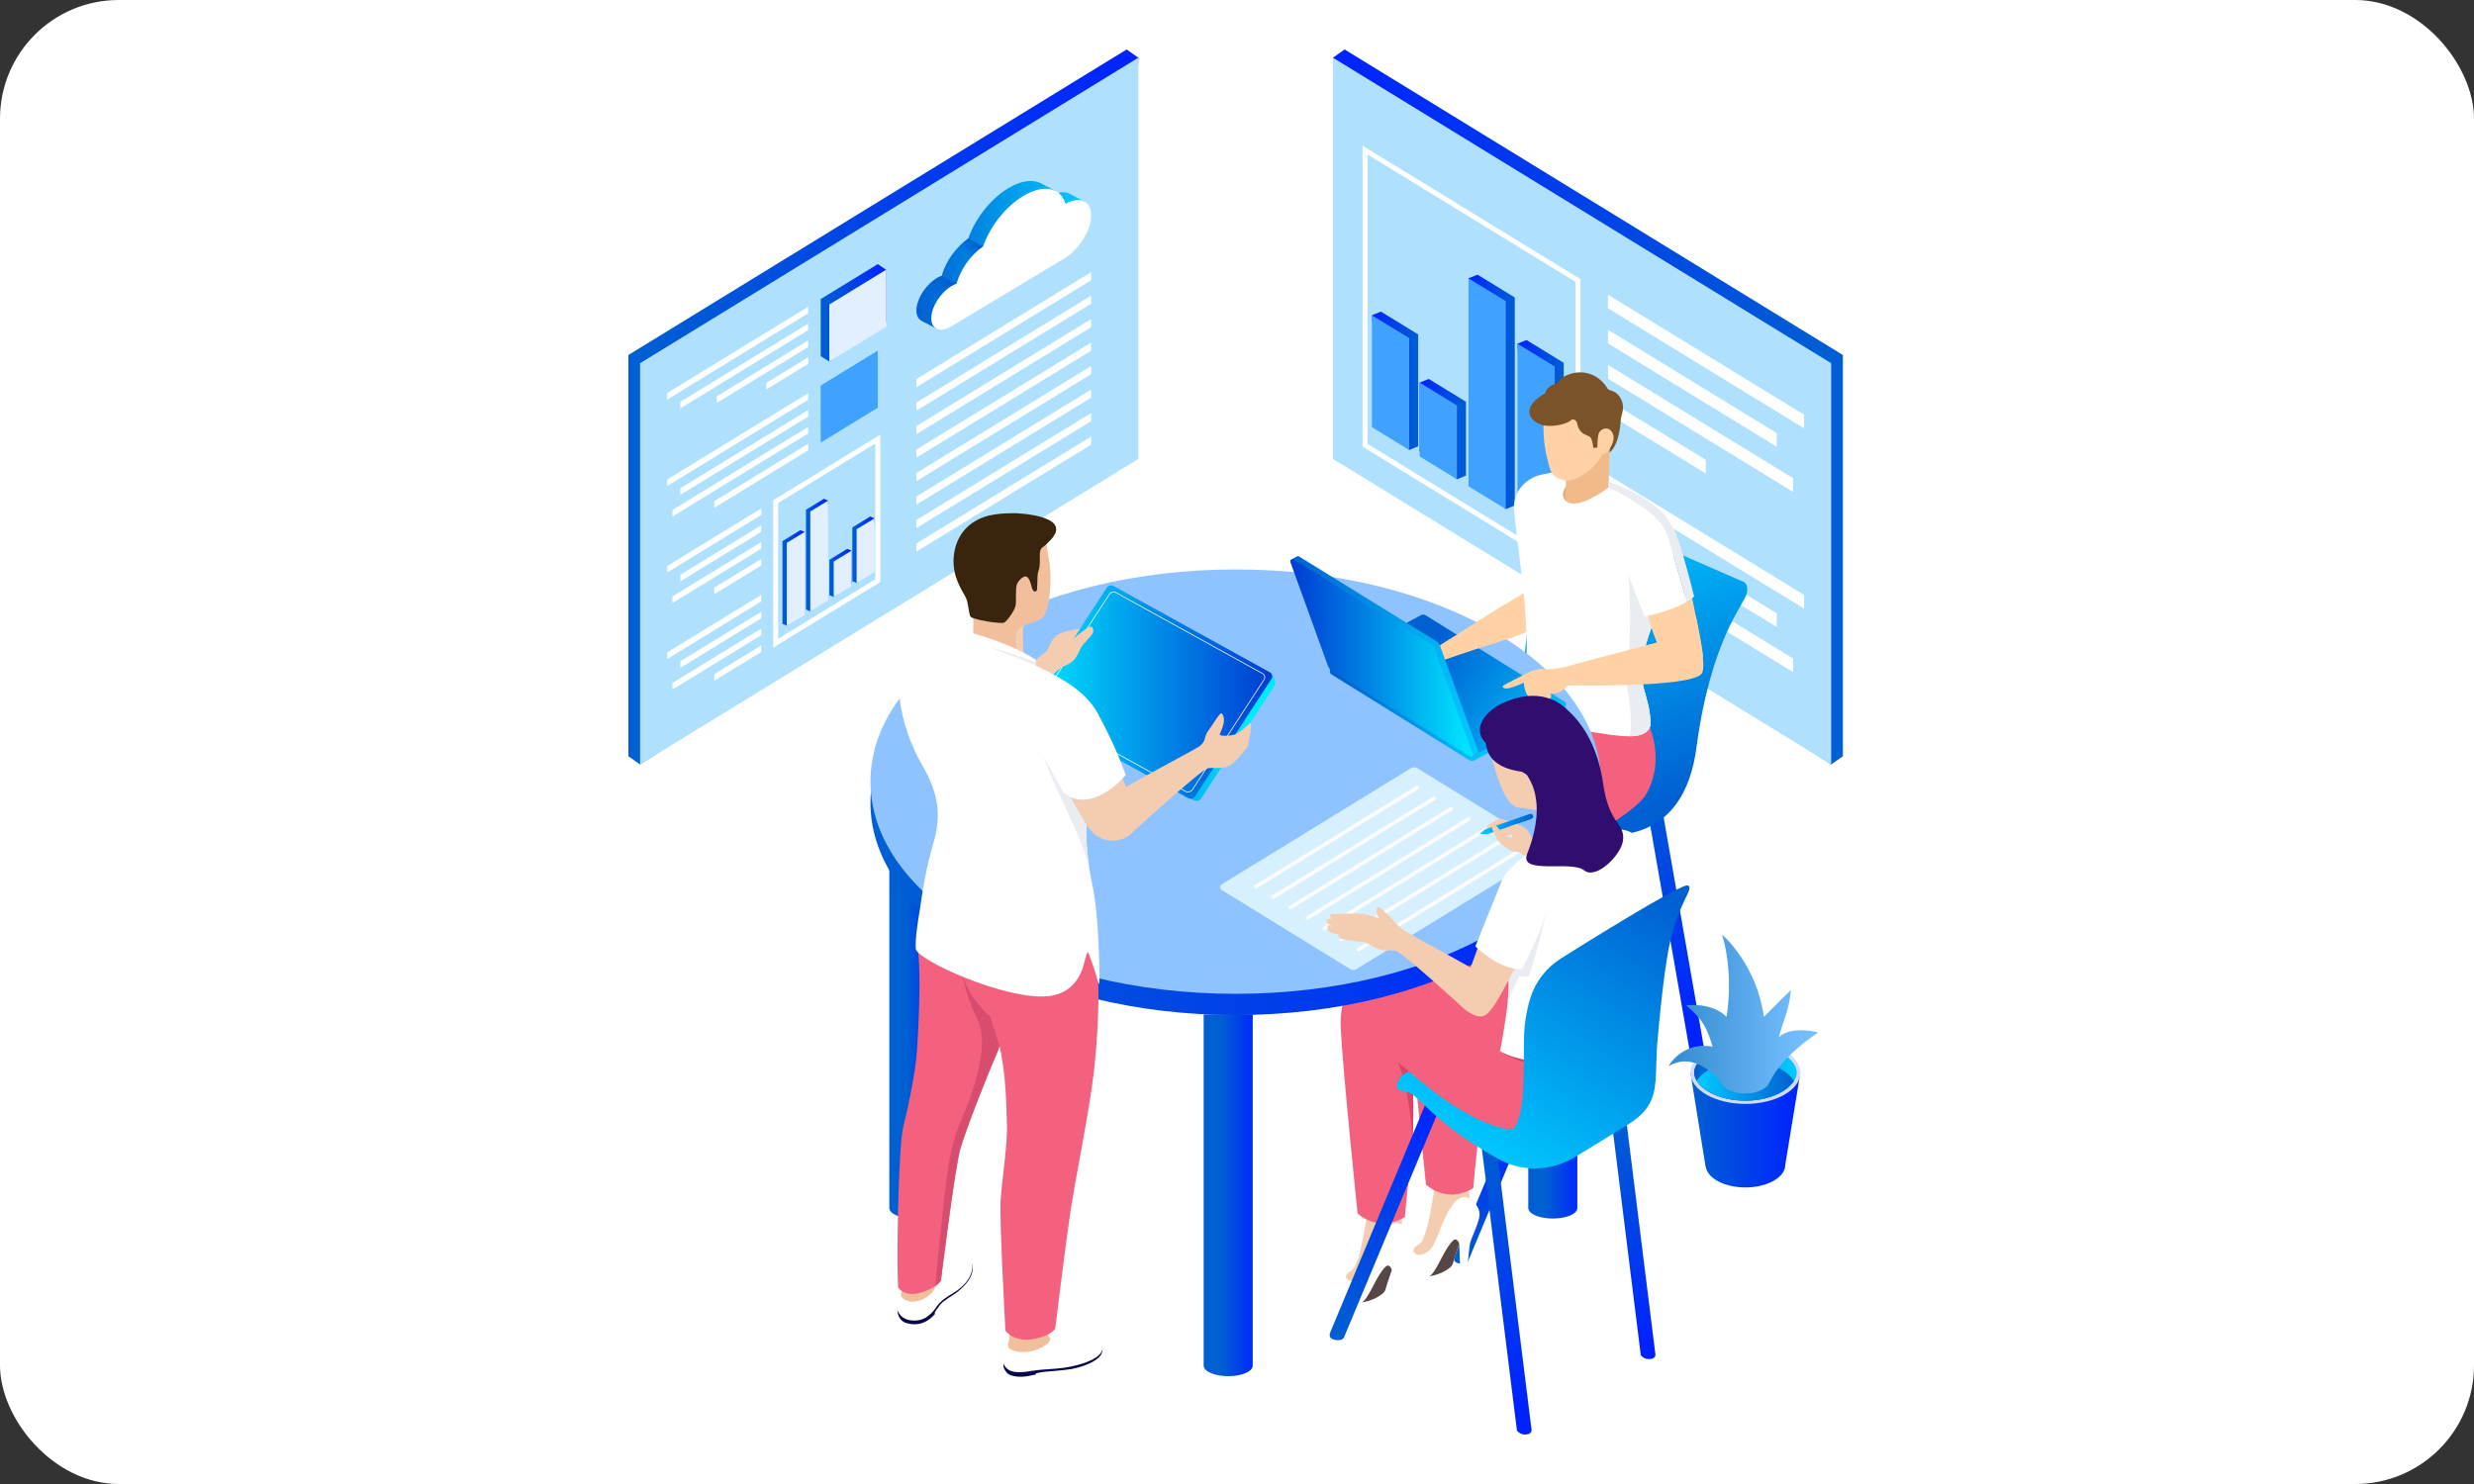 <svg xmlns="http://www.w3.org/2000/svg" width="500" height="300" viewBox="0 0 500 300" fill="none"><rect x="0" y="0" width="500" height="300" fill="#333333" stroke="none"/><rect width="500" height="300" rx="24" fill="white"></rect><path d="M127 152.874L129.358 154.539L227.698 91.11L230.056 11.666L227.698 10L127 71.764V152.874Z" fill="url(#paint0_linear_2332_325)"></path><path d="M129.359 154.539L230.058 92.775V11.666L129.359 73.43V154.539Z" fill="#AFE1FF"></path><path d="M165.863 72.002L167.606 73.094L179.151 65.036V54.584L177.408 53.389L165.863 60.458V72.002Z" fill="url(#paint1_linear_2332_325)"></path><path d="M167.607 73.094L179.152 66.026V54.481L167.607 61.55V73.094Z" fill="#E1EFFF"></path><path d="M165.863 89.484L177.408 82.415V70.87L165.863 77.938V89.484Z" fill="#3FA2FF"></path><path d="M172.252 106.634V117.483L173.123 117.842L175.868 115.269L176.74 104.778L175.868 104.42L172.252 106.634Z" fill="url(#paint2_linear_2332_325)"></path><path d="M162.887 103.05V123.216L163.758 123.575L166.503 121.001L167.375 101.195L166.503 100.836L162.887 103.05Z" fill="url(#paint3_linear_2332_325)"></path><path d="M158.139 109.389V126.127L159.01 126.486L161.756 123.913L162.627 107.534L161.756 107.175L158.139 109.389Z" fill="url(#paint4_linear_2332_325)"></path><path d="M167.619 113.162V120.321L168.491 120.68L172.107 117.995V111.307L171.236 110.947L167.619 113.162Z" fill="url(#paint5_linear_2332_325)"></path><path d="M173.123 106.993V117.842L176.74 115.628V104.778L173.123 106.993Z" fill="#E1EFFF"></path><path d="M163.758 103.408V123.575L167.375 121.36V101.195L163.758 103.408Z" fill="#E1EFFF"></path><path d="M159.012 109.748V126.486L162.628 124.272V107.534L159.012 109.748Z" fill="#E1EFFF"></path><path d="M168.492 113.52V120.679L172.108 118.466V111.306L168.492 113.52Z" fill="#E1EFFF"></path><path d="M156.762 130.028L177.408 117.378V88.754L156.762 101.404V130.028Z" stroke="white" stroke-miterlimit="10"></path><path d="M134.84 80.776L163.332 63.331V62.007L134.84 79.452V80.776Z" fill="white"></path><path d="M185.205 78.278L220.526 56.653V55.01L185.205 76.637V78.278Z" fill="white"></path><path d="M185.205 83.025L220.526 61.4V59.758L185.205 81.383V83.025Z" fill="white"></path><path d="M185.205 87.773L220.526 66.147V64.506L185.205 86.131V87.773Z" fill="white"></path><path d="M185.205 92.521L220.526 70.894V69.253L185.205 90.879V92.521Z" fill="white"></path><path d="M185.205 97.268L220.526 75.642V74.001L185.205 95.626V97.268Z" fill="white"></path><path d="M185.205 102.016L220.526 80.389V78.748L185.205 100.374V102.016Z" fill="white"></path><path d="M185.205 106.763L220.526 85.137V83.495L185.205 105.121V106.763Z" fill="white"></path><path d="M185.205 111.51L220.526 89.885V88.243L185.205 109.869V111.51Z" fill="white"></path><path d="M137.486 82.562L163.331 66.738V65.414L137.486 81.238V82.562Z" fill="white"></path><path d="M144.877 80.121V81.441L163.329 70.148V68.82L144.877 80.121Z" fill="white"></path><path d="M154.859 77.414V78.734L163.331 73.551V72.231L154.859 77.414Z" fill="white"></path><path d="M134.84 98.257L163.332 80.813V79.489L134.84 96.933V98.257Z" fill="white"></path><path d="M137.486 100.044L163.331 84.219V82.895L137.486 98.719V100.044Z" fill="white"></path><path d="M135.904 104.42L163.332 87.626V86.302L135.904 103.095V104.42Z" fill="white"></path><path d="M144.363 102.647L163.331 91.033V89.709L144.363 101.322V102.647Z" fill="white"></path><path d="M134.84 114.416V115.737L153.849 104.1V102.779L134.84 114.416Z" fill="white"></path><path d="M137.49 116.204V117.525L153.851 107.503V106.182L137.49 116.204Z" fill="white"></path><path d="M135.906 120.576V121.903L153.85 110.915V109.586L135.906 120.576Z" fill="white"></path><path d="M144.361 118.804V120.124L153.85 114.318V112.998L144.361 118.804Z" fill="white"></path><path d="M134.84 131.892V133.221L153.849 121.584V120.255L134.84 131.892Z" fill="white"></path><path d="M137.49 133.681V135.009L153.851 124.988V123.667L137.49 133.681Z" fill="white"></path><path d="M135.906 138.059V139.38L153.85 128.399V127.07L135.906 138.059Z" fill="white"></path><path d="M144.361 136.289V137.608L153.85 131.802V130.473L144.361 136.289Z" fill="white"></path><path d="M186.241 64.848L186.236 64.853L189.274 66.447L189.393 64.748L188.961 64.557C189.063 64.504 189.165 64.45 189.266 64.386L190.303 63.763L192.566 62.403L212.054 50.696C214.956 48.952 217.324 45.262 217.503 42.299C218.149 41.751 219.249 40.784 219.249 40.784L216.263 39.218C216.179 39.167 216.092 39.12 216.001 39.081L215.998 39.079C215.063 38.669 213.77 38.819 212.334 39.609C212.303 39.504 212.27 39.405 212.235 39.306C212.583 39.094 213.276 38.583 213.276 38.583L210.506 37.129L210.504 37.132C208.889 36.192 206.476 36.429 203.779 38.048C200.153 40.228 197.042 44.289 195.69 48.23C194.084 49.333 192.653 50.945 191.634 52.689C191.046 53.697 190.596 54.751 190.328 55.775C189.989 55.887 189.635 56.047 189.266 56.269C187.341 57.425 185.73 59.729 185.312 61.779C185.241 62.117 185.205 62.451 185.205 62.769C185.205 63.806 185.599 64.514 186.241 64.848Z" fill="url(#paint6_linear_2332_325)"></path><path d="M185.312 61.777L188.915 63.305C188.915 63.305 189.636 63.666 190.303 63.763C190.66 63.817 191.001 63.794 191.207 63.603C191.492 63.338 192.055 62.865 192.567 62.404C193.12 61.91 193.606 61.434 193.606 61.268C193.606 60.95 193.333 57.352 193.333 57.352L190.329 55.773C189.99 55.886 189.637 56.046 189.268 56.267C187.342 57.423 185.73 59.727 185.312 61.777Z" fill="url(#paint7_linear_2332_325)"></path><path d="M191.635 52.687L196.533 55.157L200.989 52.196L198.694 49.81L195.69 48.229C194.084 49.332 192.653 50.943 191.635 52.687Z" fill="url(#paint8_linear_2332_325)"></path><path d="M192.27 57.845C192.638 57.624 192.993 57.464 193.332 57.352C194.057 54.561 196.156 51.548 198.693 49.809C200.044 45.867 203.157 41.806 206.783 39.627C210.921 37.141 214.391 37.91 215.337 41.188C218.225 39.598 220.524 40.599 220.524 43.524C220.524 46.543 218.077 50.461 215.058 52.275L192.27 65.967C190.028 67.315 188.209 66.59 188.209 64.346C188.21 62.103 190.028 59.193 192.27 57.845Z" fill="white"></path><path d="M372.449 152.874L370.091 154.539L271.75 91.11L269.393 11.666L271.75 10L372.449 71.764V152.874Z" fill="url(#paint9_linear_2332_325)"></path><path d="M370.091 154.539L269.393 92.775V11.666L370.091 73.43V154.539Z" fill="#AFE1FF"></path><path d="M286.619 67.608V90.225L284.802 90.972L279.08 85.609L277.264 63.74L279.08 62.992L286.619 67.608Z" fill="url(#paint10_linear_2332_325)"></path><path d="M306.142 60.137V102.174L304.326 102.921L298.604 97.558L296.787 56.269L298.604 55.521L306.142 60.137Z" fill="url(#paint11_linear_2332_325)"></path><path d="M316.041 73.351V108.243L314.225 108.99L308.502 103.627L306.686 69.483L308.502 68.735L316.041 73.351Z" fill="url(#paint12_linear_2332_325)"></path><path d="M296.277 81.215V96.139L294.461 96.887L286.922 91.29V77.347L288.738 76.6L296.277 81.215Z" fill="url(#paint13_linear_2332_325)"></path><path d="M284.802 68.355V90.972L277.264 86.356V63.739L284.802 68.355Z" fill="#3FA2FF"></path><path d="M304.326 60.884V102.921L296.787 98.306V56.269L304.326 60.884Z" fill="#3FA2FF"></path><path d="M314.225 74.099V108.99L306.686 104.375V69.483L314.225 74.099Z" fill="#3FA2FF"></path><path d="M294.461 81.963V96.887L286.922 92.271V77.347L294.461 81.963Z" fill="#3FA2FF"></path><path d="M318.912 116.373L275.873 90.004V30.336L318.912 56.705V116.373Z" stroke="white" stroke-miterlimit="10"></path><path d="M364.605 83.831V86.583L324.979 62.325V59.573L364.605 83.831Z" fill="white"></path><path d="M359.083 87.558V90.31L324.979 69.42V66.667L359.083 87.558Z" fill="white"></path><path d="M362.383 96.669V99.439L324.979 76.531V73.761L362.383 96.669Z" fill="white"></path><path d="M344.757 92.976V95.729L324.979 83.625V80.873L344.757 92.976Z" fill="white"></path><path d="M364.605 120.26V123.03L324.979 98.772V96.003L364.605 120.26Z" fill="white"></path><path d="M359.083 123.987V126.757L324.979 105.867V103.114L359.083 123.987Z" fill="white"></path><path d="M362.383 133.116V135.869L324.979 112.978V110.208L362.383 133.116Z" fill="white"></path><path d="M344.757 129.424V132.176L324.979 120.072V117.303L344.757 129.424Z" fill="white"></path><path d="M243.262 205.068V276.076C243.262 277.251 245.481 278.204 248.219 278.204C250.957 278.204 253.177 277.251 253.177 276.076V205.068H243.262Z" fill="url(#paint14_linear_2332_325)"></path><path d="M179.732 173.199V244.207C179.732 245.383 181.952 246.335 184.69 246.335C187.428 246.335 189.647 245.383 189.647 244.207V173.199H179.732Z" fill="url(#paint15_linear_2332_325)"></path><path d="M308.865 173.199V244.207C308.865 245.383 311.085 246.335 313.823 246.335C316.56 246.335 318.78 245.383 318.78 244.207V173.199H308.865Z" fill="url(#paint16_linear_2332_325)"></path><path d="M344.64 213.333L334.584 155.869L331.654 156.234L341.71 213.697C341.71 213.697 342.285 214.61 343.548 214.511C344.99 214.4 344.64 213.333 344.64 213.333Z" fill="url(#paint17_linear_2332_325)"></path><path d="M353.019 119.963C352.524 122.229 345.802 129.046 342.847 151.194C341.716 159.669 337.813 167.684 327.435 168.754C326.497 168.57 325.537 168.326 324.585 168.038C312.509 164.407 303.319 160.229 301.895 147.333C305.563 143.982 307.305 138.933 308.014 133.714C308.154 132.688 309.867 106.01 317.935 103.162C319.994 103.672 322.216 104.432 324.585 105.458C325.072 105.672 325.537 105.886 325.995 106.1L352.03 117.482C352.03 117.482 353.513 117.689 353.019 119.963Z" fill="url(#paint18_linear_2332_325)"></path><path d="M297.785 216.509L312.856 212.693C312.856 212.693 312.923 213.52 312.856 213.774C312.79 214.028 310.133 215.005 309.723 215.22C309.606 215.281 309.541 215.281 309.501 215.253L309.499 215.255L309.151 215.165C308.788 215.419 308.182 215.839 307.573 216.236C306.616 216.862 305.209 217.722 303.9 218.151C303.24 218.368 301.073 219.077 299.285 218.652C297.862 218.312 297.501 217.134 297.785 216.509Z" fill="#080749"></path><path d="M311.572 206.994C311.572 206.994 312.926 207.56 313.035 212.002C313.035 212.002 313.006 212.735 312.537 213.116C312.068 213.497 310.456 213.908 309.342 214.582C308.228 215.255 305.386 217.483 302.66 218.128C299.934 218.773 298.352 218.069 297.854 217.512C297.355 216.955 297.62 215.754 298.645 215.05C299.67 214.347 304.163 210.07 304.854 209.114C305.75 207.873 306.975 207.082 307.092 206.877C307.21 206.671 310.605 207.463 311.572 206.994Z" fill="white"></path><path d="M311.832 203.154C311.832 203.154 311.498 206.548 311.587 207.484C311.675 208.42 307.67 208.986 306.576 207.736C306.576 207.736 306.4 205.567 306.361 204.082" fill="#FFD1A4"></path><path d="M282.506 210.695L297.577 206.879C297.577 206.879 297.644 207.706 297.577 207.96C297.511 208.214 294.854 209.191 294.444 209.406C294.327 209.467 294.261 209.467 294.221 209.439L294.22 209.441L293.872 209.351C293.509 209.605 292.902 210.025 292.294 210.423C291.337 211.048 289.93 211.908 288.621 212.337C287.961 212.554 285.793 213.263 284.006 212.838C282.582 212.499 282.222 211.32 282.506 210.695Z" fill="#080749"></path><path d="M296.293 201.18C296.293 201.18 297.647 201.746 297.756 206.188C297.756 206.188 297.726 206.921 297.258 207.302C296.789 207.683 295.177 208.094 294.063 208.768C292.949 209.442 290.106 211.669 287.381 212.314C284.655 212.958 283.073 212.255 282.574 211.698C282.076 211.141 282.34 209.94 283.366 209.236C284.391 208.533 288.884 204.256 289.575 203.3C290.471 202.059 291.696 201.268 291.813 201.063C291.93 200.857 295.326 201.649 296.293 201.18Z" fill="white"></path><path d="M296.552 197.34C296.552 197.34 296.219 200.734 296.307 201.67C296.396 202.606 292.391 203.172 291.297 201.922C291.297 201.922 291.121 199.753 291.082 198.268" fill="#FFD1A4"></path><path d="M332.78 145.636C332.78 145.636 336.879 152.778 332.82 160.344C330.252 165.131 312.903 173.74 312.903 173.74C312.903 173.74 314.366 178.552 314.488 182.797C314.612 187.041 312.627 204.419 312.627 204.419C312.627 204.419 308.705 207.531 305.091 205.027C305.091 205.027 299.479 175.029 300.586 168.755C301.693 162.481 332.78 145.636 332.78 145.636Z" fill="#F4617E"></path><path d="M317.934 140.212C317.934 140.212 321.764 147.825 319.826 152.899C317.889 157.974 297.964 167.891 297.964 167.891C297.964 167.891 299.327 172.337 299.45 176.582C299.574 180.826 298.097 197.905 298.097 197.905C298.097 197.905 293.914 202.909 289.732 198.603C289.732 198.603 284.442 168.814 285.549 162.54C286.656 156.265 317.934 140.212 317.934 140.212Z" fill="#F4617E"></path><path d="M307.737 142.76C307.737 142.76 307.922 144.836 307.323 147.258C306.722 149.68 311.413 146.427 311.413 146.427L318.18 156.838C318.18 156.838 326.423 154.563 327.099 154.193C327.776 153.824 330.79 150.687 330.79 150.318C330.79 149.949 330.359 146.427 330.359 146.427L324.762 144.474" fill="#F4617E"></path><path d="M320.909 116.5C320.909 116.5 318.071 122.084 316.918 123.598C316.297 124.414 309.326 127.758 302.633 129.848C295.94 131.938 292.502 132.742 292.502 132.742L291.521 129.661C291.521 129.661 297.991 126.084 301.067 124.097C304.22 122.061 310.751 118.282 310.751 118.282" fill="#FFD1A4"></path><path d="M308.197 137.357C307.934 139.271 307.7 141.043 307.513 142.591C307.409 143.435 307.86 144.251 308.647 144.598C313.112 146.567 324.966 148.865 329.383 148.847C329.515 148.847 329.637 148.847 329.75 148.837C332.741 148.715 333.454 147.393 333.585 146.483C333.585 146.473 333.585 146.465 333.585 146.465C333.585 146.183 333.575 145.902 333.557 145.62C333.482 144.363 333.294 143.06 332.929 141.785C332.845 141.456 332.76 141.129 332.676 140.81C332.572 140.435 332.46 140.06 332.366 139.694C332.31 139.506 332.263 139.328 332.225 139.15C332.178 138.971 332.14 138.803 332.103 138.634C331.119 133.813 332.835 129.377 334.476 124.96C334.936 123.732 335.385 122.493 335.77 121.246C336.577 118.602 337.373 115.947 338.02 113.275C338.086 113.012 338.161 112.741 338.227 112.46C338.574 111.128 338.931 109.683 338.846 108.333C338.677 107.893 338.49 107.489 338.302 107.114C338.031 106.533 337.758 106.026 337.487 105.585C336.849 104.535 336.277 103.859 335.864 103.456C335.864 103.456 335.855 103.447 335.846 103.438C335.593 103.213 335.34 102.997 335.077 102.791C334.646 102.434 334.223 102.115 333.82 101.824C333.501 101.59 333.201 101.374 332.919 101.196C332.797 101.111 332.676 101.037 332.563 100.961C332.535 100.943 332.515 100.933 332.497 100.915C332.478 100.905 332.459 100.896 332.441 100.887C332.347 100.821 332.244 100.755 332.15 100.69C331.953 100.558 331.747 100.437 331.55 100.315C331.353 100.193 331.137 100.071 330.922 99.949C330.593 99.761 330.228 99.564 329.815 99.358C328.924 98.917 327.799 98.401 326.195 97.773L325.135 97.38C324.91 97.305 324.685 97.23 324.45 97.164C323.353 96.826 322.228 96.555 321.092 96.321C319.339 95.946 317.557 95.664 315.869 95.336C315.568 95.336 315.278 95.346 314.987 95.364C314.031 95.42 312.671 95.692 311.48 95.964C308.938 96.546 306.809 98.431 306.172 100.953C306.078 101.319 306.022 101.703 305.994 102.097C305.768 105.686 309.754 126.01 308.197 137.357Z" fill="white"></path><path d="M316.924 97.814C316.924 97.814 314.828 99.814 316.502 101.331L317.483 99.222L316.545 98.371" fill="#E5AE80"></path><path d="M325.336 90.374L325.104 98.526C325.104 98.526 318.979 103.303 316.505 101.33C316.466 99.884 316.478 96.436 316.512 94.441L318.84 93.97L325.336 90.374Z" fill="#F2BA88"></path><path d="M312.036 84.112C312.036 84.112 311.644 88.053 312.458 91.657C313.272 95.261 313.519 96.075 314.972 96.714C316.425 97.353 317.732 97.423 320.174 95.854C322.616 94.285 323.952 91.727 323.952 91.727C323.952 91.727 324.3 91.956 325.173 90.972C326.539 89.431 326.801 88.661 326.801 86.569C326.801 84.477 326.278 81.846 324.65 79.114C323.022 76.382 318.024 77.254 315.757 78.416C313.489 79.577 312.468 81.775 312.036 84.112Z" fill="#FFD1A4"></path><path d="M311.334 85.787C311.351 85.787 311.351 85.803 311.368 85.803C312.673 86.395 316.31 86.12 317.7 84.794C318.726 84.707 318.779 85.786 318.779 85.786C319.231 87.716 320.57 87.89 321.231 88.238C321.857 88.603 322.014 90.551 322.014 90.551L322.831 90.464C322.831 90.464 322.814 88.603 323.092 87.664C323.405 86.725 324.936 86.012 325.805 87.368C326.518 88.481 325.857 89.82 325.318 90.794L325.3 91.507C326.031 90.881 327.248 89.228 327.544 85.194C327.544 85.194 327.544 85.194 327.544 85.176C327.509 83.75 328.769 82.452 327.332 80.188C326.513 78.898 325.161 79.001 324.936 78.619C323.04 75.401 319.712 74.726 317.121 75.666C316.46 75.909 315.386 76.336 314.734 77.45C314.734 77.45 312.721 77.814 312.234 79.551C307.94 81.871 308.429 84.734 311.334 85.787Z" fill="#7A5329"></path><path d="M328.912 135.482C328.837 136.195 328.79 138.258 328.912 139.243C329.335 142.591 329.972 145.592 329.381 148.846C329.512 148.846 329.634 148.846 329.747 148.836C332.739 148.715 333.451 147.393 333.583 146.482C333.583 146.473 333.583 146.464 333.583 146.464C333.583 146.183 333.573 145.902 333.555 145.62C333.479 144.363 333.292 143.059 332.926 141.784C332.842 141.456 332.748 141.137 332.664 140.818L332.673 140.808C332.57 140.433 332.458 140.058 332.364 139.692C332.308 139.505 332.261 139.327 332.223 139.148C332.176 138.97 332.138 138.801 332.101 138.632C331.116 133.811 332.833 129.376 334.473 124.959C334.22 122.53 333.939 119.613 333.939 119.322C333.939 118.816 328.828 112.87 328.828 112.87C328.828 112.87 330.141 123.731 328.912 135.482Z" fill="#E9EDF2"></path><path d="M341.791 119.958C341.791 119.958 344.144 131.12 344.144 132.511C344.144 133.902 340.4 134.599 337.763 133.955C335.127 133.309 332.57 122.755 332.57 122.755" fill="#FFD1A4"></path><path d="M327.936 110.603C327.945 114.278 330.724 120.326 332.393 124.621H332.403C336.745 123.731 339.418 122.511 340.881 121.649C339.606 116.903 337.711 110.723 336.745 107.6C336.417 106.559 335.854 105.621 335.105 104.861C335.039 104.852 334.983 104.843 334.926 104.843C332.207 104.777 327.917 106.645 327.936 110.603Z" fill="white"></path><path d="M339.702 114.024C339.599 113.217 339.486 112.467 339.393 111.773C339.486 112.467 339.59 113.218 339.702 114.024Z" fill="#EA6157"></path><path d="M338.867 108.256C338.877 108.303 338.886 108.369 338.895 108.434L338.905 108.444C338.894 108.378 338.876 108.313 338.867 108.256Z" fill="#EA6157"></path><path d="M325.136 97.377L326.196 97.77C327.8 98.398 328.925 98.915 329.816 99.355C330.229 99.561 330.595 99.758 330.923 99.946C331.138 100.068 331.354 100.189 331.551 100.312C331.748 100.434 331.954 100.555 332.151 100.687C332.245 100.743 332.348 100.809 332.442 100.874C332.46 100.893 332.479 100.902 332.498 100.912C332.516 100.93 332.535 100.94 332.563 100.958C332.676 101.034 332.798 101.108 332.92 101.193C333.192 101.371 333.502 101.587 333.821 101.821C334.224 102.112 334.646 102.431 335.078 102.788C335.143 102.835 335.219 102.891 335.284 102.947C335.284 102.947 335.284 102.947 335.293 102.957C335.303 102.965 335.321 102.975 335.349 103.003C335.368 103.022 335.405 103.041 335.433 103.069C335.481 103.097 335.537 103.144 335.602 103.21C335.678 103.266 335.752 103.341 335.846 103.435C335.856 103.445 335.864 103.453 335.864 103.453C336.277 103.856 336.849 104.532 337.487 105.582C337.759 106.023 338.031 106.53 338.303 107.111C338.49 107.486 338.678 107.889 338.847 108.33C338.866 108.358 338.884 108.396 338.893 108.434C338.884 108.368 338.875 108.302 338.865 108.255C338.875 108.311 338.893 108.377 338.903 108.443C338.903 108.452 338.903 108.452 338.903 108.462C339.297 109.418 339.672 110.534 340.028 111.819C340.076 111.997 340.132 112.166 340.179 112.325C340.423 113.16 340.667 114.051 340.92 114.97C341.426 116.798 341.942 118.731 342.393 120.587C342.393 120.587 341.952 121.028 340.882 121.647C340.113 118.777 339.11 115.383 338.228 112.457C337.656 110.543 337.228 108.799 336.747 107.599C334.961 103.148 325.868 98.924 325.107 98.53C325.127 97.874 325.136 97.377 325.136 97.377Z" fill="#E9EDF2"></path><path d="M338.901 108.444C338.891 108.378 338.873 108.313 338.863 108.257C338.873 108.304 338.882 108.37 338.891 108.435L338.901 108.444Z" fill="#EA6157"></path><path d="M313.574 206.841L293.959 253.872C293.959 253.872 293.486 254.819 294.34 255.235C294.839 255.477 296.212 255.723 296.684 255.008L316.3 207.977L313.574 206.841Z" fill="url(#paint19_linear_2332_325)"></path><path d="M296.835 239.111C296.835 239.111 296.955 241.599 296.987 242.042C297.019 242.486 297.255 242.885 297.187 243.281C297.079 243.914 291.36 255.278 288.575 254.988C286.529 254.776 283.588 252.622 286.873 251.496C288.484 250.556 289.647 241.514 289.743 241.252C289.895 240.839 289.74 237.137 290.019 238.395" fill="#F4CCB0"></path><path d="M299.016 245.784C298.85 247.287 297.356 250.261 297.103 251.319C296.849 252.371 296.321 259.181 296.321 259.181H295.189L294.918 251.489C294.918 251.489 294.918 251.497 294.91 251.52C294.809 251.799 294.005 254.096 293.634 255.42C293.263 256.748 289.93 258.015 288.803 257.98C287.676 257.941 282.688 254.556 281.561 252.59C280.43 250.624 286.873 251.497 286.873 251.497C286.873 251.497 285.091 252.411 285.82 253.245C286.546 254.083 288.257 253.682 289.424 252.152C290.843 250.291 293.207 239.743 297.286 242.434C297.286 242.434 299.226 243.858 299.016 245.784Z" fill="white"></path><path d="M294.918 251.489C294.918 251.489 294.918 251.497 294.909 251.519C294.809 251.799 294.005 254.096 293.634 255.419C293.263 256.747 289.93 258.014 288.803 257.979C289.349 257.913 290.135 256.647 291.179 254.629C292.787 251.519 293.773 250.344 294.289 250.588C294.809 250.833 294.918 251.489 294.918 251.489Z" fill="#564646"></path><path d="M283.203 244.39C283.203 244.39 283.321 246.878 283.354 247.321C283.386 247.765 283.622 248.164 283.554 248.56C283.446 249.193 277.727 260.557 274.942 260.267C272.896 260.055 269.955 257.901 273.241 256.775C274.851 255.835 276.014 246.793 276.11 246.531C276.262 246.118 276.107 242.416 276.386 243.674" fill="#F4CCB0"></path><path d="M285.383 251.063C285.217 252.566 283.723 255.54 283.47 256.597C283.217 257.65 282.688 264.459 282.688 264.459H281.557L281.286 256.767C281.286 256.767 281.286 256.776 281.277 256.797C281.176 257.077 280.373 259.374 280.001 260.697C279.63 262.025 276.297 263.292 275.17 263.257C274.044 263.218 269.055 259.833 267.928 257.867C266.797 255.902 273.24 256.776 273.24 256.776C273.24 256.776 271.458 257.689 272.187 258.523C272.912 259.361 274.625 258.96 275.791 257.431C277.21 255.57 279.574 245.021 283.653 247.713C283.653 247.713 285.593 249.137 285.383 251.063Z" fill="white"></path><path d="M281.285 256.767C281.285 256.767 281.285 256.776 281.277 256.798C281.176 257.077 280.372 259.375 280.001 260.698C279.63 262.026 276.297 263.293 275.17 263.258C275.716 263.192 276.502 261.926 277.546 259.908C279.154 256.798 280.141 255.623 280.656 255.867C281.176 256.112 281.285 256.767 281.285 256.767Z" fill="#564646"></path><path d="M299.035 225.293C299.035 225.293 299.891 231.322 306.042 232.49C312.193 233.659 311.948 226.954 311.948 226.954L299.035 225.293Z" fill="url(#paint20_linear_2332_325)"></path><path d="M323.906 222.526C322.526 223.023 320.599 223.229 318.764 223.031C310.266 222.129 299.181 211.259 299.181 211.259C299.181 211.259 299.735 217.393 299.255 224.973C299.165 226.552 299.016 228.198 298.801 229.859C298.289 234.133 297.743 240.193 297.743 240.193C294.8 241.97 292.262 241.622 290.543 240.929C289.063 240.334 288.187 239.466 288.187 239.466C288.187 239.466 286.666 224.834 285.657 213.393C285.219 208.424 284.872 204.059 284.789 201.745C284.45 192.851 289.617 189.8 295.908 190.139C302.19 190.478 329.082 207.896 329.082 207.896C329.082 207.896 329.139 208.16 329.214 208.615C329.263 208.904 329.322 209.284 329.371 209.723C329.776 213.144 329.858 220.377 323.906 222.526Z" fill="#F4617E"></path><path d="M299.252 224.971C299.252 224.971 299.179 220.574 298.249 215.8C297.33 211.085 296.367 208.917 296.367 208.917L299.178 211.256C299.178 211.256 299.739 217.39 299.252 224.971Z" fill="#89D2EF"></path><path d="M320.122 221.397C317.964 226.274 313.647 229.204 305.149 228.294C296.651 227.393 285.359 217.099 285.359 217.099C285.359 217.099 285.921 223.233 285.433 230.813C285.342 232.392 285.193 234.037 284.987 235.699C284.465 239.973 283.928 246.032 283.928 246.032C278.447 249.339 274.372 245.304 274.372 245.304C274.372 245.304 271.247 215.223 270.966 207.584C270.636 198.689 275.802 195.639 282.093 195.977C288.375 196.316 300.379 201.593 307.91 205.329C312.052 207.379 320.945 212.226 320.945 212.226C320.945 212.226 322.271 216.528 320.122 221.397Z" fill="#F4617E"></path><path d="M285.434 230.813C285.434 230.813 285.36 226.417 284.43 221.643C283.511 216.928 282.549 214.759 282.549 214.759L285.36 217.098C285.36 217.098 285.921 223.233 285.434 230.813Z" fill="#D84568"></path><path d="M334.532 273.569L327.406 216.293L324.477 216.658L331.603 273.939H331.606C331.626 273.969 332.199 274.844 333.44 274.748C334.882 274.636 334.532 273.569 334.532 273.569Z" fill="url(#paint21_linear_2332_325)"></path><path d="M288.479 222.281L268.863 269.312C268.863 269.312 268.39 270.259 269.245 270.675C269.744 270.917 271.117 271.162 271.588 270.448L291.204 223.417L288.479 222.281Z" fill="url(#paint22_linear_2332_325)"></path><path d="M309.503 288.814L302.377 231.532L299.447 231.897L306.573 289.178C306.573 289.178 307.148 290.091 308.411 289.992C309.854 289.881 309.503 288.814 309.503 288.814Z" fill="url(#paint23_linear_2332_325)"></path><path d="M249.729 205.198C290.492 205.198 323.537 185.993 323.537 162.303C323.537 138.613 290.492 119.408 249.729 119.408C208.967 119.408 175.922 138.613 175.922 162.303C175.922 185.993 208.967 205.198 249.729 205.198Z" fill="url(#paint24_linear_2332_325)"></path><path d="M249.729 200.908C290.492 200.908 323.537 181.703 323.537 158.012C323.537 134.322 290.492 115.117 249.729 115.117C208.967 115.117 175.922 134.322 175.922 158.012C175.922 181.703 208.967 200.908 249.729 200.908Z" fill="#8FC3FF"></path><path d="M268.783 134.757L269.413 135.075L287.162 125.43C287.466 125.265 287.846 125.283 288.157 125.477L315.408 142.429V142.323L315.929 142.283L316.451 142.319V143.413L316.442 143.41C316.433 143.571 316.36 143.723 316.203 143.809L297.97 153.717C297.66 153.886 297.272 153.868 296.954 153.669L269.11 136.349C268.902 136.219 268.796 136.008 268.787 135.799L268.783 135.797V134.757Z" fill="url(#paint25_linear_2332_325)"></path><path d="M269.111 135.274L296.954 152.595C297.273 152.793 297.66 152.811 297.97 152.643L316.204 142.735C316.543 142.55 316.532 142.054 316.184 141.837L288.159 124.403C287.847 124.21 287.467 124.191 287.164 124.357L269.086 134.18C268.671 134.403 268.685 135.01 269.111 135.274Z" fill="url(#paint26_linear_2332_325)"></path><path d="M260.98 113.109L262.039 112.517L262.04 112.52C262.177 112.418 262.373 112.392 262.558 112.506L290.355 129.673C290.649 129.855 290.875 130.132 290.991 130.454L298.74 151.89C298.796 152.043 298.744 152.18 298.647 152.264L298.648 152.265L298.645 152.267C298.636 152.275 298.625 152.277 298.616 152.283L297.562 152.866L296.916 152.31L297.409 151.776L270.327 135.051C269.933 134.808 269.629 134.436 269.474 134.003L262.289 114.132C261.995 114.012 261.568 113.835 261.508 113.791C261.417 113.723 260.98 113.109 260.98 113.109Z" fill="url(#paint27_linear_2332_325)"></path><path d="M289.895 131.066L297.645 152.502C297.759 152.817 297.431 153.077 297.144 152.9L269.233 135.663C268.839 135.419 268.535 135.047 268.379 134.615L260.798 113.645C260.648 113.228 261.082 112.883 261.462 113.118L289.259 130.285C289.553 130.467 289.779 130.744 289.895 131.066Z" fill="url(#paint28_linear_2332_325)"></path><path d="M308.283 127.842C306.475 128.558 304.541 129.252 302.629 129.85C295.934 131.939 292.036 133.348 292.036 133.348L290.988 130.455C290.988 130.455 297.986 126.085 301.064 124.099C301.92 123.546 303.028 122.859 304.186 122.166L308.283 127.842Z" fill="#FFD1A4"></path><path d="M313.136 135.282C313.801 135.319 315.535 135.011 315.535 135.011L317.156 138.562C316.366 138.737 315.792 139.804 314.913 140.02C314.034 140.235 313.281 140.289 313.281 140.289C313.281 140.289 313.711 140.702 313.37 141.114C313.029 141.527 311.487 141.76 310.768 141.868C310.051 141.976 309.261 141.312 308.737 140.631C308.213 139.95 307.808 138.082 308.059 137.616C308.31 137.149 309.313 136.145 309.313 136.145C310.594 135.373 311.503 135.227 311.503 135.227C311.503 135.227 312.898 135.269 313.136 135.282Z" fill="#FFD1A4"></path><path d="M305.093 139.093C303.946 139.376 303.542 138.906 303.72 138.676C303.897 138.447 308.875 135.936 309.649 135.624C310.146 135.423 310.699 135.372 311.504 135.226L311.788 135.314C311.788 135.314 310.857 136.243 310.147 137.56L307.813 138.088C307.813 138.088 306.239 138.811 305.093 139.093Z" fill="#FFD1A4"></path><path d="M342.708 124.452C342.708 124.452 345.069 134.633 343.934 136.162C341.71 139.159 316.03 138.541 316.03 138.541L313.738 135.488L335.513 129.701" fill="#FFD1A4"></path><path d="M272.875 195.907L246.918 179.923C246.49 179.66 246.491 179.038 246.919 178.775L285.153 155.288C285.544 155.048 286.035 155.049 286.426 155.288L312.398 171.281C312.82 171.541 312.82 172.155 312.397 172.415L274.155 195.907C273.762 196.148 273.267 196.148 272.875 195.907Z" fill="#D7F0FF"></path><path d="M253.854 179.226L286.384 159.243" stroke="#FCFCFA" stroke-width="0.75" stroke-miterlimit="10" stroke-linecap="round"></path><path d="M257.309 181.347L289.839 161.364" stroke="#FCFCFA" stroke-width="0.75" stroke-miterlimit="10" stroke-linecap="round"></path><path d="M260.762 183.469L293.292 163.486" stroke="#FCFCFA" stroke-width="0.75" stroke-miterlimit="10" stroke-linecap="round"></path><path d="M264.217 185.59L296.748 165.607" stroke="#FCFCFA" stroke-width="0.75" stroke-miterlimit="10" stroke-linecap="round"></path><path d="M267.674 187.711L300.204 167.728" stroke="#FCFCFA" stroke-width="0.75" stroke-miterlimit="10" stroke-linecap="round"></path><path d="M271.129 189.833L303.659 169.849" stroke="#FCFCFA" stroke-width="0.75" stroke-miterlimit="10" stroke-linecap="round"></path><path d="M274.582 191.953L307.113 171.97" stroke="#FCFCFA" stroke-width="0.75" stroke-miterlimit="10" stroke-linecap="round"></path><path d="M305.624 169.312C305.624 169.312 305.485 168.136 304.773 167.548C304.485 167.309 302.793 166.914 302.793 166.914C302.793 166.914 301.772 167.562 301.493 167.593C301.215 167.625 300.778 167.52 300.564 167.285C300.177 166.858 302.664 165.663 302.928 165.524C303.191 165.384 306.083 166.363 306.083 166.363" fill="#F4CCB0"></path><path d="M306.404 170.223C306.404 170.223 306.402 169.039 305.763 168.372C305.504 168.102 303.87 167.512 303.87 167.512C303.87 167.512 302.781 168.038 302.5 168.037C302.22 168.036 301.798 167.881 301.614 167.623C301.279 167.154 303.888 166.256 304.165 166.148C304.443 166.04 307.201 167.348 307.201 167.348" fill="#F4CCB0"></path><path d="M307.387 170.961C307.387 170.961 307.384 169.777 306.746 169.11C306.487 168.84 304.852 168.25 304.852 168.25C304.852 168.25 303.763 168.776 303.482 168.775C303.202 168.774 302.78 168.619 302.596 168.361C302.262 167.892 304.87 166.994 305.148 166.886C305.425 166.778 308.184 168.086 308.184 168.086" fill="#F4CCB0"></path><path d="M308.191 171.258C308.191 171.258 308.189 170.074 307.55 169.407C307.291 169.137 305.657 168.547 305.657 168.547C305.657 168.547 304.568 169.073 304.287 169.072C304.007 169.071 303.585 168.916 303.401 168.658C303.066 168.189 305.675 167.291 305.952 167.183C306.23 167.075 308.017 167.938 308.017 167.938" fill="#F4CCB0"></path><path d="M300.463 168.664L299.082 168.572L300.12 167.669L309.144 164.554C309.144 164.554 309.652 164.376 309.829 164.867C310.004 165.355 309.487 165.549 309.487 165.549L300.463 168.664Z" fill="url(#paint29_linear_2332_325)"></path><path d="M313.82 173.066L311.09 175.865L308.325 173.186C307.945 172.834 307.524 172.541 307.059 172.334C306.637 172.144 305.465 172.162 305.121 171.878C304.458 171.352 303.287 170.612 302.951 170.155C302.564 169.629 302.262 169.087 301.857 168.183C301.789 168.045 301.719 167.89 301.651 167.735C301.564 167.545 301.512 167.347 301.504 167.192C301.495 166.934 301.617 166.744 301.935 166.779C302.012 166.787 302.141 166.804 302.322 166.917C302.468 167.003 302.658 167.166 302.865 167.442C302.865 167.442 302.951 167.58 303.071 167.761C303.209 167.977 303.407 168.261 303.545 168.442C303.795 168.761 304.458 169.079 304.596 169.13C304.716 169.182 305.621 169.311 305.621 169.311L305.208 167.029L306.577 166.555C306.999 166.727 307.464 166.942 307.929 167.201C309.161 167.898 309.505 169.612 309.988 170.035C310.479 170.465 313.82 173.066 313.82 173.066Z" fill="#F4CCB0"></path><path d="M323.526 169.261L314.883 171.111L313.776 171.97C313.776 171.97 312.941 167.656 311.389 164.337C311.075 163.667 308.092 163.352 306.956 163.277C304.543 163.116 302.798 157.815 301.956 154.879C301.079 151.812 301.206 148.572 301.206 148.572C301.696 147.327 309.524 145.712 312.612 146.608C315.703 147.488 318.949 157.616 319.488 159.534C320.019 161.454 321.639 165.901 321.639 165.901L323.526 169.261Z" fill="#F4CCB0"></path><path d="M329.37 209.721C325.204 212.813 318.664 215.086 313.341 215.384C307.811 215.698 303.363 212.623 303.363 212.623L328.419 207.589L329.213 208.614C329.262 208.903 329.32 209.283 329.37 209.721Z" fill="#D84568"></path><path d="M327.699 197.348C327.307 202.882 330.134 208.331 330.134 208.331C330.134 208.331 324.106 213.066 314.621 214.326C307.605 215.263 303.16 212.504 303.16 212.504C303.16 212.504 304.267 206.952 304.727 202.405C304.88 200.907 304.966 199.527 304.915 198.472C304.829 196.684 304.37 193.329 303.944 189.838C303.365 185.087 302.854 180.046 303.467 178.19C304.523 174.954 312.51 169.897 312.51 169.897C312.51 169.897 322.08 170.543 321.858 167.802C321.858 167.802 327.035 167.036 329.419 168.159C331.803 169.266 332.195 175.805 331.462 181.288C330.747 186.772 328.09 191.796 327.699 197.348Z" fill="white"></path><path d="M312.473 184.422C312.473 184.422 310.991 191.557 308.965 197.398C308.965 197.398 308.164 197.448 307.006 197.398L304.725 202.404C304.877 200.906 304.963 199.526 304.912 198.471C304.826 196.683 304.367 193.328 303.941 189.837L304.316 188.577L312.473 184.422Z" fill="#E9EDF2"></path><path d="M307.469 193.122C307.469 193.122 303.786 200.48 302.311 202.727C300.473 205.526 299.517 206.586 296.071 204.083V204.091C296.071 204.091 283.153 192.23 281.946 192.111C280.732 191.993 280.534 192.19 279.21 191.993C277.885 191.803 277.262 191.141 277.262 191.141C277.262 191.141 279.753 187.656 280.14 185.526C281.127 186.157 282.957 187.693 284.171 188.405C285.421 189.139 293.137 193.255 297.207 195.589C297.53 194.84 298.87 190.897 299.154 190.195C299.162 190.218 307.28 193.232 307.469 193.122Z" fill="#F4CCB0"></path><path d="M285.789 189.305C285.789 189.305 283.375 187.98 282.665 187.186C282.665 187.186 279.386 183.636 278.718 183.406C278.05 183.176 278.008 184.784 278.718 185.599C278.718 185.599 276.275 184.848 275.544 184.743C274.813 184.638 269.237 184.743 269.008 184.806C268.778 184.868 268.653 185.536 269.405 185.745C269.405 185.745 268.52 185.738 268.312 185.78C268.103 185.822 267.908 186.74 269.091 187.075L268.529 187.03C268.529 187.03 268.383 187.012 268.331 187.224C268.238 187.6 268.227 188.364 269.411 188.662C270.144 188.845 270.53 188.892 270.53 188.892C270.53 188.892 270.403 189.469 270.877 189.733C271.35 189.998 274.674 190.318 275.454 190.444C276.233 190.569 278.043 191.683 279.129 191.975C280.215 192.267 280.967 191.975 281.69 192.087C282.415 192.198 283.605 193.189 283.605 193.189" fill="#F4CCB0"></path><path d="M303.465 178.189L298.172 191.297C298.172 191.297 302.662 195.953 307.549 195.953C307.549 195.953 312.658 186.344 312.943 181.986" fill="white"></path><path d="M321.82 166.187L322.283 167.74C322.283 167.74 322.283 169.34 320.507 170.05C317.478 171.261 312.971 170.632 311.885 170.304L312.547 168.203C312.547 168.203 318.74 169.109 321.82 166.187Z" fill="white"></path><path d="M318.741 146.672C316.57 141.302 310.347 138.566 302.816 142.603C301.235 143.451 298.035 146.149 299.423 149.033C299.668 149.543 299.964 149.9 300.289 150.164C300.392 151.99 301.411 155.204 307.527 156.002C313.277 159.183 313.298 161.692 316.385 160.117C318.817 158.877 321.901 154.488 318.741 146.672Z" fill="#300E70"></path><path d="M312.943 227.829C312.943 227.829 323.892 223.992 326.762 220.73C329.631 217.469 321.163 217.883 321.163 217.883L314.682 221.643L312.943 227.829Z" fill="#AFE1FF"></path><path d="M341.131 180.566C341.131 180.581 341.124 180.588 341.116 180.603L341.109 180.611C340.275 182.234 339.042 184.951 338.001 188.479C336.407 193.86 335.182 208.011 334.967 210.616C334.96 210.646 334.96 210.675 334.96 210.705C334.96 210.749 334.953 210.801 334.945 210.845C334.938 210.963 334.931 211.03 334.931 211.03C334.901 211.413 334.872 211.783 334.857 212.129C334.488 219.747 335.337 223.423 328.981 227.357C328.959 227.372 328.929 227.394 328.9 227.409L318.396 233.861C313.886 236.629 308.224 237.02 303.5 234.636C301.891 233.824 300.754 232.894 300.26 232.023C300.068 231.683 299.64 229.609 299.389 228.096C301.198 229.026 303.213 229.669 304.642 229.153C309.117 227.538 307.542 213.399 308.133 207.515C308.368 205.157 308.822 203.18 309.349 201.56C310.407 198.304 312.624 195.554 315.519 193.727C321.481 189.967 337.818 179.844 340.798 179.001C340.798 179.001 340.813 178.993 340.842 178.993C341.05 178.964 341.899 178.935 341.131 180.566Z" fill="url(#paint30_linear_2332_325)"></path><path d="M303.817 234.792C292.704 228.903 288.59 223.888 285.957 221.643C285.027 220.85 284.004 220.588 283.288 220.511C282.67 220.445 282.208 219.861 282.314 219.248C282.642 217.347 284.768 216.61 284.768 216.61C295.041 225.599 301.316 227.334 301.316 227.334L303.817 234.792Z" fill="url(#paint31_linear_2332_325)"></path><path d="M257.473 138.797L242.721 161.471C242.473 161.851 241.995 162.007 241.571 161.846L240.459 161.421L229.977 144.628L220.101 134.553C220.101 134.553 218.366 133.792 216.041 132.877L224.168 120.387C224.471 119.93 225.076 119.775 225.556 120.041L256.285 137.011L257.04 136.342C257.04 136.342 257.711 137.495 257.766 137.839C257.806 138.087 257.65 138.524 257.473 138.797Z" fill="url(#paint32_linear_2332_325)"></path><path d="M208.503 143.876L240.029 161.283C240.564 161.578 241.236 161.41 241.569 160.898L256.972 137.223C257.265 136.773 257.113 136.169 256.643 135.909L225.054 118.467C224.574 118.202 223.97 118.353 223.672 118.813L208.187 142.614C207.905 143.046 208.051 143.626 208.503 143.876Z" fill="url(#paint33_linear_2332_325)"></path><path d="M209.991 143.629L239.571 159.962C240.072 160.238 240.703 160.081 241.016 159.601L255.467 137.388C255.742 136.965 255.6 136.398 255.159 136.155L225.521 119.79C225.071 119.541 224.505 119.683 224.224 120.114L209.696 142.445C209.431 142.851 209.568 143.395 209.991 143.629Z" stroke="#F8FBFF" stroke-width="0.149" stroke-miterlimit="10"></path><path d="M242.605 150.815C242.605 150.815 243.285 150.059 243.428 149.577C243.571 149.094 243.656 148.379 244.246 147.646C244.835 146.913 246.521 144.007 246.86 144.204C247.2 144.401 247.539 145.241 247.271 146.368C247.003 147.494 246.538 148.227 246.521 148.513C246.503 148.799 248.449 148.844 249.632 148.456C250.284 148.241 252.193 146.673 252.679 146.155C253.127 146.149 252.501 149.582 252.233 150.628C252.013 151.485 249.286 154.233 249.286 154.233" fill="#F4CCB0"></path><path d="M209.97 139.142L213.468 135.757C213.934 135.306 214.473 134.941 215.064 134.674C215.599 134.433 216.273 134.093 216.713 133.737C217.544 133.067 218.162 131.548 218.484 130.905C218.806 130.261 220.662 128.495 220.849 128.012C221.037 127.53 220.978 126.624 220.321 126.685C219.787 126.734 217.063 128.96 216.924 129.174L218.253 127.131C218.253 127.131 215.546 127.369 213.964 128.2C212.383 129.031 211.981 131.239 211.364 131.776C210.748 132.312 206.537 135.601 206.537 135.601" fill="#F4CCB0"></path><path d="M196.5 255.524C196.5 255.524 196.73 256.497 196.412 257.485C196.094 258.474 195.542 259.162 194.894 259.88C194.248 260.597 193.188 261.468 192.447 261.903C191.706 262.339 190.558 263.189 190.4 263.338C189.805 263.903 188.942 265.244 188.942 265.244V265.648C188.942 265.648 188.1 266.688 186.907 267.244C186.019 267.658 184.776 267.94 183.154 267.456C181.73 267.031 181.451 265.571 181.404 265.277C181.357 264.983 181.404 263.889 181.404 263.889" fill="#080749"></path><path d="M187.365 257.015C187.365 257.015 190.227 256.101 191.842 254.944C194.068 253.348 195.693 253.755 196.248 254.702C196.813 255.667 197.036 258.853 192.295 261.62C190.431 262.708 189.602 263.621 189.025 264.514C188.582 265.198 187.741 266.047 186.795 266.519C185.994 266.92 185.118 267.008 184.325 266.943C181.078 266.678 180.399 263.393 181.983 260.904C183.566 258.417 187.365 257.015 187.365 257.015Z" fill="white"></path><path d="M222.825 272.585V272.704C222.825 273.218 222.667 273.732 222.334 274.127C220.843 275.872 217.325 276.607 216.597 276.748C216.558 276.759 216.512 276.765 216.467 276.771C214.479 277.082 212.248 277.2 211.283 277.301C210.068 277.431 209.346 277.64 209.346 277.64V277.86C208.967 277.956 207.703 278.255 206.607 278.318H206.596C205.546 278.352 204.275 278.199 203.632 277.657C203.434 277.476 202.956 276.943 202.818 276.274C202.818 276.229 202.818 276.212 202.818 276.212L202.829 275.687V275.444L205.421 275.263C205.433 275.263 205.433 275.263 205.433 275.263L206.714 275.173L207.901 275.1L209.002 275.027L222.825 272.585Z" fill="#080749"></path><path d="M211.573 269.842C211.573 269.842 214.076 270.776 215.886 270.776C217.696 270.776 221.227 270.731 222.132 271.364C222.584 271.681 222.841 272.064 222.839 272.495C222.828 274.92 217.108 276.388 213.668 276.659C210.228 276.931 210.047 276.886 208.418 277.157C206.789 277.428 205.094 277.557 204.068 277.048C202.295 276.171 202.173 273.49 203.259 271.726C204.346 269.961 211.573 269.842 211.573 269.842Z" fill="white"></path><path d="M204.108 267.618C204.108 267.618 203.978 270.324 203.944 270.806C203.908 271.288 203.653 271.722 203.726 272.154C203.843 272.841 205.467 273.53 207.691 273.283C209.914 273.036 211.731 271.8 212.137 271.121C212.543 270.442 211.925 270.233 211.82 269.948C211.654 269.498 211.822 265.473 211.52 266.842" fill="#F1BF9C"></path><path d="M182.444 258.465L182.32 260.91C182.32 260.91 181.992 261.473 182.109 261.966C182.268 262.628 184.147 263.903 186.718 262.549C189.601 261.032 189.282 258.773 189.3 258.65C189.453 257.626 188.877 258.59 188.877 257.778" fill="#F1BF9C"></path><path d="M221.075 216.645C220.156 224.822 217.234 238.667 216.232 245.631C215.207 252.748 213.261 268.606 213.261 268.606C213.261 268.606 212.224 270.244 208.466 270.75C204.766 271.245 203.199 269.006 203.199 269.006C203.199 269.006 201.965 246.722 202.224 242.669C202.483 238.604 203.672 231.138 203.496 227.155C203.378 224.292 203.413 217.481 201.999 211.473C201.799 212.109 201.587 212.686 201.375 213.181C199.231 218.024 195.177 228.429 194.046 232.375C192.961 236.217 190.168 258.826 190.168 258.826C190.002 259.168 189.614 259.581 189.025 259.993C188.306 260.488 187.292 260.982 186.103 261.312C182.733 262.255 181.554 260.323 181.554 260.323C181.153 257.966 181.462 231.998 182.593 227.592C183.712 223.185 185.091 216.268 185.35 212.038C185.609 207.797 186.128 198.37 185.609 192.844C185.409 190.758 185.644 188.885 186.021 187.376C186.622 184.867 187.6 183.323 187.6 183.323C187.6 183.323 219.992 185.091 221.075 190.016C221.382 191.419 221.605 193.033 221.747 194.776C222.324 201.48 221.806 210.153 221.075 216.645Z" fill="#F4617E"></path><path d="M210.511 125.014C209.711 125.532 208.909 125.791 208.237 125.98C208.237 125.98 208.19 125.992 208.096 126.015C208.037 126.027 207.978 126.051 207.919 126.074C207.766 126.122 207.554 126.193 207.306 126.298C207.071 126.416 206.906 126.545 206.835 126.734C206.54 127.5 206.835 132.048 206.835 132.048L205.398 131.552L196.667 128.548C196.667 128.548 196.785 126.203 196.667 124.047C196.549 121.891 196.372 110.378 199.236 108.399C202.099 106.407 210.335 107.633 211.266 108.74C211.266 108.74 211.537 110.496 212.103 113.772C212.668 117.037 212.149 123.942 210.511 125.014Z" fill="#F1BF9C"></path><path d="M205.904 127.123C206.328 126.746 206.858 126.475 207.306 126.298C207.071 126.416 206.905 126.545 206.835 126.734C206.54 127.5 206.835 132.048 206.835 132.048L205.397 131.552C205.291 130.104 205.174 127.76 205.904 127.123Z" fill="#F4CCB0"></path><path d="M205.399 103.754C205.399 103.754 201.511 103.602 198.946 104.49C193.708 106.302 192.505 110.972 192.736 114.237C192.97 117.547 194.799 119.883 195.267 120.973C195.734 122.063 195.773 124.011 196.124 124.634C196.474 125.257 202.369 126.232 202.992 125.842C203.615 125.453 205.158 123.27 205.274 122.336C205.391 121.401 205.235 119.104 205.469 118.286C205.703 117.469 206.754 116.417 207.338 116.534C207.922 116.651 208.273 117.663 208.507 118.675C208.74 119.688 209.246 119.688 209.48 119.454C209.714 119.221 209.597 116.69 209.753 115.911C209.909 115.132 210.22 114.937 210.143 112.64C210.064 110.343 210.756 110.96 211.846 109.636C217.801 104.173 205.399 103.754 205.399 103.754Z" fill="#39250D"></path><path d="M216.367 161.14V161.149C216.513 161.475 216.668 161.776 216.822 162.067C217.543 163.44 219.397 166.521 219.559 166.804C219.576 166.813 219.576 166.813 219.576 166.813C219.576 166.813 220.125 167.508 220.837 168.306C223.515 170.778 227.145 170.16 228.818 168.315V168.324C228.818 168.324 242.874 155.417 244.187 155.289C245.509 155.161 245.723 155.375 247.165 155.161C248.607 154.955 249.284 154.234 249.284 154.234C249.284 154.234 246.574 150.442 246.152 148.125C245.08 148.811 243.087 150.481 241.767 151.256C240.406 152.055 232.01 156.534 227.583 159.074C227.231 158.259 226.887 157.461 226.579 156.697C226.57 156.723 224.948 159.864 221.567 161.126C218.384 162.316 216.573 161.261 216.367 161.14Z" fill="#F4CCB0"></path><path d="M226.874 157.402C226.085 158.232 224.589 159.644 222.734 160.599C225.31 159.146 226.569 156.723 226.583 156.696C226.68 156.931 226.776 157.166 226.874 157.402Z" fill="#F4CCB0"></path><path d="M202 211.468C201.797 212.112 201.582 212.688 201.367 213.184C199.232 218.024 195.172 228.426 194.048 232.373C192.953 236.219 190.163 258.83 190.163 258.83C190.005 259.163 189.609 259.581 189.021 259.993C189.484 254.561 191.286 236.959 191.976 233.983C192.822 230.312 193.178 228.901 194.262 226.433C195.341 223.96 200.519 211.96 197.554 206.104C195.618 202.269 194.804 198.729 194.482 196.741C195.539 201.57 200.095 205.511 200.095 205.511L202 211.468Z" fill="#D84C6D"></path><path d="M227.51 156.695C227.496 156.709 227.274 156.972 226.873 157.401C226.084 158.231 224.588 159.643 222.733 160.598C222.553 160.709 222.374 160.793 222.193 160.875C221.986 160.958 221.779 161.041 221.57 161.124C221.294 161.235 221.017 161.318 220.754 161.387C218.926 161.899 217.64 161.65 216.947 161.401C216.85 161.374 216.767 161.331 216.698 161.304C216.615 161.263 216.559 161.235 216.504 161.207C216.477 161.193 216.448 161.179 216.434 161.179C216.42 161.165 216.406 161.165 216.393 161.151L216.365 161.137V161.151C216.517 161.469 216.67 161.774 216.822 162.065C217.542 163.435 219.397 166.523 219.563 166.799C219.577 166.813 219.577 166.813 219.577 166.813V166.827C219.577 166.827 219.217 171.59 220.712 178.58C221.528 182.484 221.861 187.121 221.985 190.319V190.332C222.221 194.138 222.346 200.354 221.958 198.623C221.779 197.82 220.089 192.519 219.854 192.519C219.563 192.63 218.995 195.135 218.995 195.135C218.206 197.89 216.213 201.212 211.132 201.434C202.411 201.821 185.343 194.041 185.08 191.813C185.052 191.591 185.052 191.328 185.052 191.024C185.052 188.435 185.952 183.604 185.952 183.604C186.325 180.752 187.114 175.685 188.512 170.937C190.187 165.289 190.049 161.039 186.325 154.574C181.716 146.573 179.653 135.484 184.498 130.764C185.993 129.297 188.845 126.971 193.621 128.784L194.756 127.552C194.756 127.552 203.09 129.407 209.291 133.325V134.543C209.43 134.613 209.582 134.681 209.72 134.751C215.244 137.339 219.659 140.191 221.833 144.164C223.218 146.742 225.669 151.407 227.51 156.695Z" fill="white"></path><path d="M209.288 133.965V134.554C209.288 134.554 202.737 131.738 199.154 130.572C199.944 130.785 205.918 132.375 209.288 133.965Z" fill="#E9EDF2"></path><path d="M220.104 175.245C219.851 173.939 218.789 170.962 217.094 167.128C214.889 162.14 212.68 157.996 210.898 152.944L214.963 160.229L216.367 161.153C216.367 161.153 216.381 161.167 216.395 161.194C216.533 161.499 216.671 161.789 216.824 162.067C217.543 163.437 219.398 166.525 219.564 166.801L219.578 166.815C219.578 166.815 219.578 166.815 219.578 166.829C219.578 166.829 219.329 170.123 220.104 175.245Z" fill="#E9EDF2"></path><path d="M306.76 154.776C306.76 154.776 313.907 159.271 308.637 172.631C306.954 176.898 317.62 173.901 320.121 175.922C322.622 177.943 327.588 172.824 327.998 170.023C328.541 166.307 325.202 166.905 323.997 158.429C322.082 144.958 313.822 141.495 313.822 141.495" fill="#300E70"></path><path d="M341.646 216.857L344.696 235.836L344.728 235.835C345.052 238.192 348.516 240.047 352.75 240.047C357.199 240.047 360.805 238 360.805 235.476L363.854 216.857H341.646Z" fill="url(#paint34_linear_2332_325)"></path><path opacity="0.28" d="M342.362 216.861C342.367 217.128 342.408 217.399 342.495 217.67L341.65 216.861H342.362Z" fill="url(#paint35_linear_2332_325)"></path><path d="M352.752 223.159C358.885 223.159 363.856 220.337 363.856 216.857C363.856 213.376 358.885 210.554 352.752 210.554C346.62 210.554 341.648 213.376 341.648 216.857C341.648 220.337 346.62 223.159 352.752 223.159Z" fill="#D0DCFE"></path><path d="M352.752 221.719C358.089 221.719 362.416 219.542 362.416 216.857C362.416 214.171 358.089 211.995 352.752 211.995C347.415 211.995 343.088 214.171 343.088 216.857C343.088 219.542 347.415 221.719 352.752 221.719Z" fill="#272C91"></path><path d="M352.751 222.503C346.654 222.503 342.406 219.517 342.406 216.837C342.406 214.157 346.654 211.171 352.751 211.171C358.847 211.171 363.095 214.157 363.095 216.837C363.095 219.517 358.847 222.503 352.751 222.503Z" fill="url(#paint36_linear_2332_325)"></path><path d="M363.097 216.838C363.097 217.561 362.787 218.304 362.215 219.001C360.673 220.905 357.203 222.504 352.748 222.504C347.254 222.504 343.257 220.074 342.527 217.63C342.444 217.364 342.406 217.097 342.406 216.838C342.406 214.16 346.657 211.172 352.748 211.172C358.846 211.172 363.097 214.16 363.097 216.838Z" fill="url(#paint37_linear_2332_325)"></path><path d="M362.583 218.487C362.476 218.665 362.355 218.83 362.215 219.001C360.673 220.905 357.203 222.504 352.748 222.504C347.901 222.504 344.221 220.613 342.92 218.487C344.227 216.368 347.907 214.478 352.748 214.478C357.597 214.477 361.276 216.368 362.583 218.487Z" fill="url(#paint38_linear_2332_325)"></path><path d="M359.487 209.702C360.293 206.616 361.632 204.124 361.937 200.153C361.937 200.153 359.469 202.532 356.474 205.577C355.032 194.887 348.068 188.991 348.068 188.991C349.775 194.682 349.668 201.291 348.944 205.577C345.949 202.532 340.858 203.26 340.858 203.26C344.33 206.163 345.158 208.253 346.123 211.596C339.921 210.544 337.266 215.49 337.266 215.49C342.99 212.221 347.767 218.699 347.767 218.699C348.119 219.88 350.052 221.055 352.708 221.055C354.862 221.055 356.54 220.283 357.286 219.362C357.461 219.147 357.653 218.699 357.653 218.699C360.427 213.129 367.44 208.74 367.44 208.74C364.078 207.814 360.93 208.282 359.487 209.702Z" fill="#73BDFF"></path><path opacity="0.83" d="M359.487 209.702C360.293 206.616 361.632 204.124 361.937 200.153C361.937 200.153 359.469 202.532 356.474 205.577C355.032 194.887 348.068 188.991 348.068 188.991C349.775 194.682 349.668 201.291 348.944 205.577C345.949 202.532 340.858 203.26 340.858 203.26C344.33 206.163 345.158 208.253 346.123 211.596C339.921 210.544 337.266 215.49 337.266 215.49C342.99 212.221 347.767 218.699 347.767 218.699C348.119 219.88 350.052 221.055 352.708 221.055C354.862 221.055 356.54 220.283 357.286 219.362C357.461 219.147 357.653 218.699 357.653 218.699C360.427 213.129 367.44 208.74 367.44 208.74C364.078 207.814 360.93 208.282 359.487 209.702Z" fill="url(#paint39_linear_2332_325)"></path><defs><linearGradient id="paint0_linear_2332_325" x1="127" y1="82.27" x2="230.056" y2="82.27" gradientUnits="userSpaceOnUse"><stop stop-color="#0060D2"></stop><stop offset="1" stop-color="#0022FF"></stop></linearGradient><linearGradient id="paint1_linear_2332_325" x1="165.863" y1="63.242" x2="179.151" y2="63.242" gradientUnits="userSpaceOnUse"><stop stop-color="#0060D2"></stop><stop offset="1" stop-color="#0022FF"></stop></linearGradient><linearGradient id="paint2_linear_2332_325" x1="172.252" y1="111.131" x2="176.74" y2="111.131" gradientUnits="userSpaceOnUse"><stop stop-color="#0060D2"></stop><stop offset="1" stop-color="#0022FF"></stop></linearGradient><linearGradient id="paint3_linear_2332_325" x1="162.887" y1="112.205" x2="167.375" y2="112.205" gradientUnits="userSpaceOnUse"><stop stop-color="#0060D2"></stop><stop offset="1" stop-color="#0022FF"></stop></linearGradient><linearGradient id="paint4_linear_2332_325" x1="158.139" y1="116.83" x2="162.627" y2="116.83" gradientUnits="userSpaceOnUse"><stop stop-color="#0060D2"></stop><stop offset="1" stop-color="#0022FF"></stop></linearGradient><linearGradient id="paint5_linear_2332_325" x1="167.62" y1="115.814" x2="172.107" y2="115.814" gradientUnits="userSpaceOnUse"><stop stop-color="#0060D2"></stop><stop offset="1" stop-color="#0022FF"></stop></linearGradient><linearGradient id="paint6_linear_2332_325" x1="219.249" y1="51.514" x2="185.205" y2="51.514" gradientUnits="userSpaceOnUse"><stop stop-color="#00CBFF"></stop><stop offset="0.267" stop-color="#00AEF3"></stop><stop offset="1" stop-color="#0060D2"></stop></linearGradient><linearGradient id="paint7_linear_2332_325" x1="189.707" y1="60.43" x2="192.303" y2="57.755" gradientUnits="userSpaceOnUse"><stop stop-color="#0060D2" stop-opacity="0"></stop><stop offset="1" stop-color="#0060D2"></stop></linearGradient><linearGradient id="paint8_linear_2332_325" x1="196.001" y1="52.453" x2="198.07" y2="50.32" gradientUnits="userSpaceOnUse"><stop stop-color="#0060D2" stop-opacity="0"></stop><stop offset="1" stop-color="#0060D2"></stop></linearGradient><linearGradient id="paint9_linear_2332_325" x1="372.448" y1="82.27" x2="269.392" y2="82.27" gradientUnits="userSpaceOnUse"><stop stop-color="#0060D2"></stop><stop offset="1" stop-color="#0022FF"></stop></linearGradient><linearGradient id="paint10_linear_2332_325" x1="286.619" y1="76.982" x2="277.263" y2="76.982" gradientUnits="userSpaceOnUse"><stop stop-color="#0060D2"></stop><stop offset="1" stop-color="#0022FF"></stop></linearGradient><linearGradient id="paint11_linear_2332_325" x1="306.142" y1="79.221" x2="296.787" y2="79.221" gradientUnits="userSpaceOnUse"><stop stop-color="#0060D2"></stop><stop offset="1" stop-color="#0022FF"></stop></linearGradient><linearGradient id="paint12_linear_2332_325" x1="316.041" y1="88.863" x2="306.686" y2="88.863" gradientUnits="userSpaceOnUse"><stop stop-color="#0060D2"></stop><stop offset="1" stop-color="#0022FF"></stop></linearGradient><linearGradient id="paint13_linear_2332_325" x1="296.277" y1="86.743" x2="286.922" y2="86.743" gradientUnits="userSpaceOnUse"><stop stop-color="#0060D2"></stop><stop offset="1" stop-color="#0022FF"></stop></linearGradient><linearGradient id="paint14_linear_2332_325" x1="246.645" y1="241.636" x2="253.938" y2="241.636" gradientUnits="userSpaceOnUse"><stop stop-color="#0060D2"></stop><stop offset="1" stop-color="#0022FF"></stop></linearGradient><linearGradient id="paint15_linear_2332_325" x1="183.115" y1="209.767" x2="190.408" y2="209.767" gradientUnits="userSpaceOnUse"><stop stop-color="#0060D2"></stop><stop offset="1" stop-color="#0022FF"></stop></linearGradient><linearGradient id="paint16_linear_2332_325" x1="312.248" y1="209.767" x2="319.541" y2="209.767" gradientUnits="userSpaceOnUse"><stop stop-color="#0060D2"></stop><stop offset="1" stop-color="#0022FF"></stop></linearGradient><linearGradient id="paint17_linear_2332_325" x1="333.767" y1="154.508" x2="341.596" y2="208.57" gradientUnits="userSpaceOnUse"><stop stop-color="#0060D2"></stop><stop offset="1" stop-color="#0022FF"></stop></linearGradient><linearGradient id="paint18_linear_2332_325" x1="317.042" y1="106.777" x2="337.927" y2="161.371" gradientUnits="userSpaceOnUse"><stop stop-color="#00CBFF"></stop><stop offset="0.267" stop-color="#00AEF3"></stop><stop offset="1" stop-color="#0060D2"></stop></linearGradient><linearGradient id="paint19_linear_2332_325" x1="294.224" y1="254.899" x2="306.311" y2="228.326" gradientUnits="userSpaceOnUse"><stop stop-color="#0060D2"></stop><stop offset="1" stop-color="#0022FF"></stop></linearGradient><linearGradient id="paint20_linear_2332_325" x1="299.588" y1="236.113" x2="336.311" y2="181.305" gradientUnits="userSpaceOnUse"><stop stop-color="#00CBFF"></stop><stop offset="0.267" stop-color="#00AEF3"></stop><stop offset="1" stop-color="#0060D2"></stop></linearGradient><linearGradient id="paint21_linear_2332_325" x1="327.113" y1="225.623" x2="332.741" y2="271.388" gradientUnits="userSpaceOnUse"><stop stop-color="#0060D2"></stop><stop offset="1" stop-color="#0022FF"></stop></linearGradient><linearGradient id="paint22_linear_2332_325" x1="269.562" y1="271.077" x2="290.322" y2="222.082" gradientUnits="userSpaceOnUse"><stop stop-color="#0060D2"></stop><stop offset="1" stop-color="#0022FF"></stop></linearGradient><linearGradient id="paint23_linear_2332_325" x1="300.136" y1="230.392" x2="307.886" y2="283.908" gradientUnits="userSpaceOnUse"><stop stop-color="#0060D2"></stop><stop offset="1" stop-color="#0022FF"></stop></linearGradient><linearGradient id="paint24_linear_2332_325" x1="175.922" y1="162.303" x2="323.537" y2="162.303" gradientUnits="userSpaceOnUse"><stop stop-color="#0060D2"></stop><stop offset="1" stop-color="#0022FF"></stop></linearGradient><linearGradient id="paint25_linear_2332_325" x1="305.49" y1="147.242" x2="274.745" y2="129.644" gradientUnits="userSpaceOnUse"><stop stop-color="#00CBFF"></stop><stop offset="0.267" stop-color="#00AEF3"></stop><stop offset="1" stop-color="#0060D2"></stop></linearGradient><linearGradient id="paint26_linear_2332_325" x1="315.842" y1="153.936" x2="286.609" y2="135.845" gradientUnits="userSpaceOnUse"><stop stop-color="#00CBFF"></stop><stop offset="0.267" stop-color="#00AEF3"></stop><stop offset="1" stop-color="#0060D2"></stop></linearGradient><linearGradient id="paint27_linear_2332_325" x1="298.763" y1="133.964" x2="260.98" y2="133.964" gradientUnits="userSpaceOnUse"><stop stop-color="#00CBFF"></stop><stop offset="0.267" stop-color="#00AEF3"></stop><stop offset="1" stop-color="#0060D2"></stop></linearGradient><linearGradient id="paint28_linear_2332_325" x1="297.668" y1="134.286" x2="260.767" y2="134.286" gradientUnits="userSpaceOnUse"><stop stop-color="#00EAFF"></stop><stop offset="0.54" stop-color="#0089E6"></stop><stop offset="1" stop-color="#003BD2"></stop></linearGradient><linearGradient id="paint29_linear_2332_325" x1="299.082" y1="166.594" x2="309.865" y2="166.594" gradientUnits="userSpaceOnUse"><stop stop-color="#00CBFF"></stop><stop offset="0.267" stop-color="#00AEF3"></stop><stop offset="1" stop-color="#0060D2"></stop></linearGradient><linearGradient id="paint30_linear_2332_325" x1="303.417" y1="238.678" x2="340.14" y2="183.87" gradientUnits="userSpaceOnUse"><stop stop-color="#00CBFF"></stop><stop offset="0.267" stop-color="#00AEF3"></stop><stop offset="1" stop-color="#0060D2"></stop></linearGradient><linearGradient id="paint31_linear_2332_325" x1="290.78" y1="230.211" x2="327.503" y2="175.404" gradientUnits="userSpaceOnUse"><stop stop-color="#00CBFF"></stop><stop offset="0.267" stop-color="#00AEF3"></stop><stop offset="1" stop-color="#0060D2"></stop></linearGradient><linearGradient id="paint32_linear_2332_325" x1="252.997" y1="142.346" x2="216.475" y2="139.658" gradientUnits="userSpaceOnUse"><stop stop-color="#00EAFF"></stop><stop offset="0.54" stop-color="#0089E6"></stop><stop offset="1" stop-color="#003BD2"></stop></linearGradient><linearGradient id="paint33_linear_2332_325" x1="208.043" y1="139.882" x2="257.121" y2="139.882" gradientUnits="userSpaceOnUse"><stop stop-color="#00EAFF"></stop><stop offset="0.54" stop-color="#0089E6"></stop><stop offset="1" stop-color="#003BD2"></stop></linearGradient><linearGradient id="paint34_linear_2332_325" x1="341.646" y1="228.452" x2="363.855" y2="228.452" gradientUnits="userSpaceOnUse"><stop stop-color="#0060D2"></stop><stop offset="1" stop-color="#0022FF"></stop></linearGradient><linearGradient id="paint35_linear_2332_325" x1="341.65" y1="217.266" x2="342.495" y2="217.266" gradientUnits="userSpaceOnUse"><stop stop-color="#9493E3"></stop><stop offset="0.056" stop-color="#8887D9"></stop><stop offset="0.236" stop-color="#6665BF"></stop><stop offset="0.419" stop-color="#4B4AAA"></stop><stop offset="0.605" stop-color="#38379C"></stop><stop offset="0.796" stop-color="#2D2C93"></stop><stop offset="1" stop-color="#292890"></stop></linearGradient><linearGradient id="paint36_linear_2332_325" x1="362.287" y1="216.837" x2="342.974" y2="216.837" gradientUnits="userSpaceOnUse"><stop stop-color="#9493E3"></stop><stop offset="0.056" stop-color="#8887D9"></stop><stop offset="0.236" stop-color="#6665BF"></stop><stop offset="0.419" stop-color="#4B4AAA"></stop><stop offset="0.605" stop-color="#38379C"></stop><stop offset="0.796" stop-color="#2D2C93"></stop><stop offset="1" stop-color="#292890"></stop></linearGradient><linearGradient id="paint37_linear_2332_325" x1="362.289" y1="216.838" x2="342.974" y2="216.838" gradientUnits="userSpaceOnUse"><stop stop-color="#00CBFF"></stop><stop offset="0.267" stop-color="#00AEF3"></stop><stop offset="1" stop-color="#0060D2"></stop></linearGradient><linearGradient id="paint38_linear_2332_325" x1="342.921" y1="218.49" x2="362.583" y2="218.49" gradientUnits="userSpaceOnUse"><stop stop-color="#00CBFF"></stop><stop offset="0.267" stop-color="#00AEF3"></stop><stop offset="1" stop-color="#0060D2"></stop></linearGradient><linearGradient id="paint39_linear_2332_325" x1="337.009" y1="205.023" x2="363.842" y2="205.023" gradientUnits="userSpaceOnUse"><stop stop-color="#2480C2"></stop><stop offset="1" stop-color="#2480C2" stop-opacity="0"></stop></linearGradient></defs></svg>